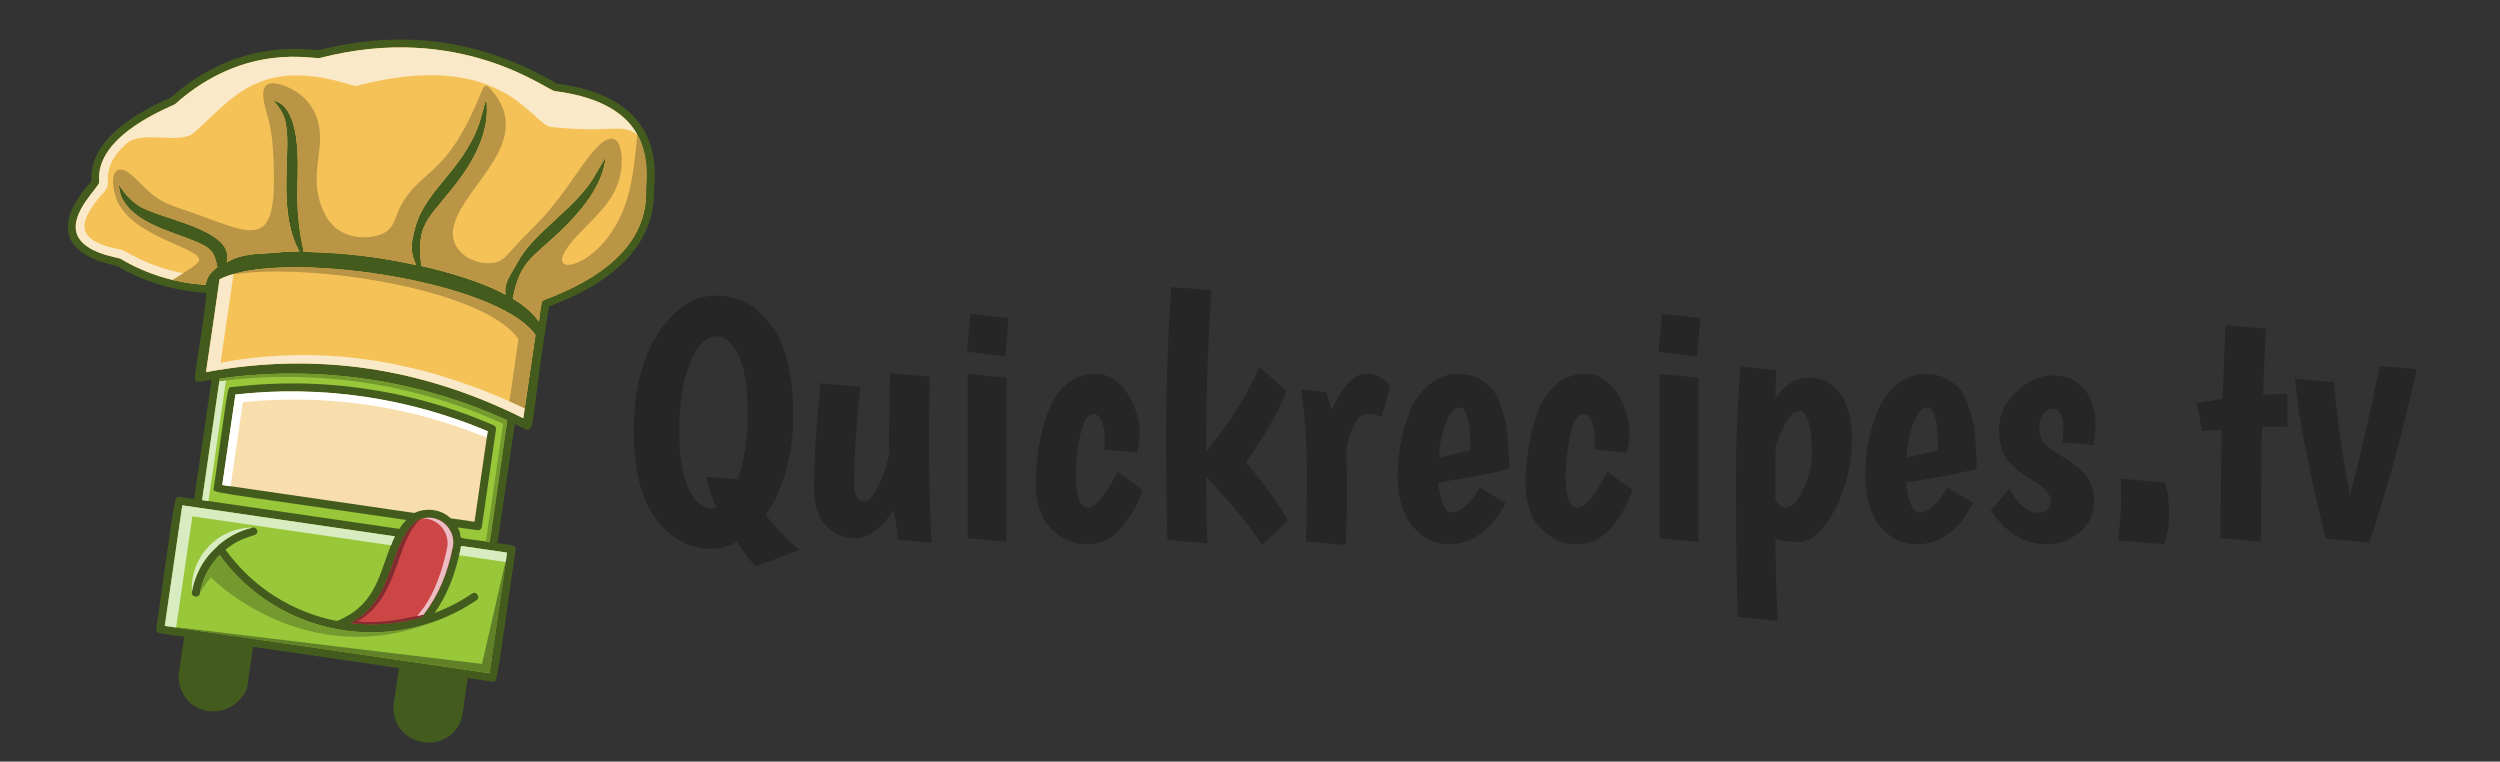 <?xml version="1.0" encoding="UTF-8"?><svg id="Layer_1" xmlns="http://www.w3.org/2000/svg" viewBox="0 0 1592 485"><rect x="0" y="0" width="1592" height="485" fill="#333333" stroke="none"/><defs><style>.cls-1{fill:#262626;}.cls-2{fill:#f8dead;}.cls-2,.cls-3,.cls-4,.cls-5,.cls-6,.cls-7,.cls-8,.cls-9,.cls-10,.cls-11,.cls-12,.cls-13,.cls-14{fill-rule:evenodd;}.cls-3{fill:#f4c257;}.cls-4{fill:#74992e;}.cls-5{fill:#608127;}.cls-6{fill:#435c1d;}.cls-7{fill:#d9ebc0;}.cls-8{fill:#cc4645;}.cls-9{fill:#98c73a;}.cls-10{fill:#812d2f;}.cls-11{fill:#ba9545;}.cls-12{fill:#ecbec3;}.cls-13{fill:#fff;}.cls-14{fill:#fae9c9;}</style></defs><path class="cls-6" d="m316.78,345.9c8.53,1.23,11.96.9,11.48,4.24-12.58,88.01-11.36,84.41-14.79,83.92l-15.62-2.28c-.08.54-3.62,25.49-3.62,24.83-6.85,24.57-43.76,20.39-43.76-6.73l3.62-24.42-93-13.56c-3.66,25.42-3.52,24.68-3.52,24.63,0,5.07-9.71,18.35-24.72,16.25-21.29-3.15-19.14-26.44-19.14-22.56,0-.31-.3,1.81,3.62-24.73-15.67-2.27-18.28-1.76-17.79-5.17,12.58-88.01,11.36-84.41,14.79-83.92l9.31,1.35,11.07-75.95c-6.55,1.05-10.1,2.61-10.65-.72-.48-.95,8.11-51.16,7.24-54.63-19.96-1.03-39.52-6.93-56.69-17.07-35.16-7.3-41.03-26.19-16.45-54.01-1.36-25.8,26.77-42.71,50.48-53.19,27-23.9,58.45-34.25,94.34-30.21,53.38-13.66,103.96-6.73,151.44,21.21,39.83,5.28,66.62,24.32,62.07,67.46.58,38.7-30.47,60.74-66.82,74.5-14.37,87.42-6.38,82.2-21.83,74.81l-11.07,75.95Z"/><path class="cls-2" d="m302.19,332.24l8.38-57.63c-50.69-21.42-106.03-29.49-160.65-23.38l-8.38,57.63,122.37,17.8c8.22-3.93,17.77-1.88,23.07,3.41l15.21,2.17Z"/><path class="cls-9" d="m258.74,331.1c-130.33-19.04-123.1-16.86-122.58-20.49,9.61-67.27,8.52-63.62,11.17-64.15,6.09,0,80.04-13.41,166.96,24.32,1.14.41,1.76,1.55,1.55,2.69l-9,61.98c-.21,1.45-1.55,2.38-2.9,2.17l-12.52-1.76c5.01,8.76-5.48,5.51,20.38,9.31l11.17-77.5c-57.21-26.07-120.72-35.28-183.1-26.59l-11.17,77.4,125.58,18.31c2.42-3.72,4.5-5.69,4.45-5.69Z"/><path class="cls-9" d="m251.5,341.55l-135.41-19.76-11.17,76.78,206.78,30.11,11.17-76.78c-33.42-4.84-29.15-5.01-29.59-2.38-3.31,15.73-7.86,28.25-16.45,40.77,8.28-3.1,16.34-7.24,23.79-12.31,2.85-1.82,5.54,2.49,2.79,4.24-53.45,36.21-126.02,23.09-163.55-28.77-6.41,6.52-10.96,15-12.62,24.42-.49,3.16-5.57,2.58-5.07-.93,3.84-21.32,19.8-36.39,38.59-40.98,1.34-.41,2.69.52,3,1.86,1.42,4.63-7.48,1.76-20.17,12.21,17.07,23.7,42.31,39.84,70.96,45.42,12.72-5.17,20.48-13.14,25.96-25.66,3.26-7.17,9.83-28.25,10.97-28.25Z"/><path class="cls-8" d="m223.47,396.81c15.43,1.76,30.36.53,45-3.73,10.96-13.97,16.14-27.21,19.86-44.6,2.55-12.23-10.25-23.28-22.65-17.07-19.32,16-12.89,49.07-42.2,65.39Z"/><path class="cls-7" d="m122.51,328.82l126.51,18.42c.72-1.97,1.55-3.83,2.48-5.69l-135.41-19.76-11.17,76.78,7.24,1.03,10.34-70.78Zm169.86,24.73l29.69,4.35.83-6-29.27-4.24c-.4,2.37.09.14-1.24,5.9Z"/><path class="cls-5" d="m306.95,422.78c-254.28-30.26-266.77-33.67,4.76,5.9,13.78-94.3,15.39-92.46-4.76-5.9Z"/><path class="cls-4" d="m139.89,353.45c-6.38,6.38-10.97,15.12-12.62,24.42,2.07-3.73,4.45-7.14,7.24-10.35-12.05-12.07,51.85,64.47,142.44,28.14-51.86,18.25-106.79-.39-137.06-42.22Zm-8.17,11.28c2.44,2.44,2.53,2.53,0,0h0Z"/><path class="cls-10" d="m261.54,338.34c.14,0,.49-.74.52-.83,4.52-7.06,8.09-8.02,3.62-6.1-19.17,15.87-13,49.13-42.2,65.39,15.43,1.76,30.36.53,45-3.73,1.83-2.76,3.22-1.76-5.69-.21-11.69,2.38-23.48,4.24-35.27,2.9,23.04-13.07,24.45-40.94,34.03-57.43Z"/><path class="cls-12" d="m284.71,349c-8.94,42.9-26.66,45.26-14.9,42.32,10.03-13.35,15-26.18,18.52-42.84,2.37-11.36-8.51-21.47-19.55-18.21,10.31-.61,17.94,9.09,15.93,18.73Z"/><path class="cls-7" d="m160.78,335.96c-22.41,0-39.87,19.09-38.59,40.98,3.88-21.54,17.75-29.28,16.34-29.28,11.87-10.69,24-11.69,22.24-11.69Z"/><path class="cls-13" d="m146.82,309.68l7.86-53.6c52.76-5.38,106.24,2.38,155.27,22.66l.62-4.14c-50.69-21.42-106.03-29.49-160.65-23.38l-8.38,57.63,5.28.83Z"/><path class="cls-4" d="m320.4,269.85c-56.58-25.76-119.17-35.08-180.72-27.01l.21-1.76c62.38-8.69,125.89.52,183.1,26.59-12.82,88.97-10.21,77.67-13.55,77.09l10.97-74.91Z"/><path class="cls-7" d="m132.75,319.1l11.17-76.78c-1.45.21-2.9.41-4.24.52l-10.96,75.64,4.03.62Z"/><path class="cls-3" d="m131.2,236.94c70.76-13.04,137.99-2.59,202.03,29.39l7.76-52.98c-23.67-34.55-163.08-55.21-201.2-35.49.08,0-5.06,35.46-8.59,59.08Z"/><path class="cls-3" d="m193.27,160.37c28.53.68,47.82,3.34,71.69,8.38-3.83-8.17-3.41-14.18-.31-24.63,7.14-24.94,33.52-37.77,42.31-71.5,2.69-9.93-.41.72,2.69-9.62,2.79,20.69-8.17,40.15-20.69,55.88-16.97,21.63-23.79,23.7-20.69,50.49,16.33,3.59,39.71,10.47,53.69,18.31-1.14-7.76,2.69-11.49,7.24-19.97,10.55-19.76,34.34-32.59,47.9-53.08,1.45-2.28,7.55-12.83,8.79-14.9-1.2,6.17-1.97,21.76-29.27,47.7-18.41,17.49-25.34,18.83-30.1,42.73,6.52,3.93,12.83,8.9,16.65,14.69,1.65-12.86,1.71-13.3,3.41-13.87,34.25-12.81,66.03-33.76,64.86-70.46-.45-14.09,6.96-54.02-58.14-62.5-4.34,0-59.92-44.3-149.48-21.11-3.63,1.21-47.28-10.65-92.17,29.28-1.49,1.49-51.61,19.35-48.41,49.87,0,2.86-18.86,19.41-14.28,32.9,4.42,12.58,26.94,14.94,27.83,15.83,16.45,9.83,35.17,15.52,54.21,16.56.4-3.66,2.49-7.66,7.45-11.18-1.97-9.73-3.62-12.31-15.31-16.97-15.21-6.21-39.72-11.8-46.34-29.18-2.91-14.12-1.72-2.36,10.65,6.42,12.93,9.21,63,15.21,56.89,36.63,9.41-5.59,19.34-5.28,27.52-5.9,6.62-.62,12.1-1.03,18.83-1.03-15.19-27.54-3.85-66.93-9.41-84.43-1.76-5.38-4.03-7.76-7.34-12.11l4.86,2.38c12.31,9,10.96,37.56,10.65,51.12-.82,30.34,4.74,43.27,3.83,43.25Z"/><path class="cls-14" d="m148.68,174.55c-3.21.83-6.21,1.97-8.9,3.31-.97,7.73-8.6,59.15-8.59,59.08,70.76-13.04,137.99-2.59,202.03,29.39l.93-6.31c-61.65-29.18-125.89-41.6-193.65-29.08,8.24-56.69,8.18-56.44,8.17-56.39Z"/><path class="cls-11" d="m324.43,255.57c3.21,1.45,6.52,2.9,9.72,4.45l6.83-46.67c-19.41-28.33-116.3-47.32-171.72-42.32-16.86,1.5-20.74,3.83-20.69,3.72,48.95-7.74,159.85,9.52,181.54,41.18.08,0-5.7,39.7-5.69,39.63Z"/><path class="cls-11" d="m190.68,160.16c-15.19-27.54-3.85-66.93-9.41-84.43-1.76-5.38-4.03-7.76-7.34-12.11l4.86,2.38c12.31,9,10.96,37.56,10.65,51.12-.52,19.04.72,26.28,3.83,43.25,28.53.68,47.82,3.34,71.69,8.38-3.83-8.17-3.41-14.18-.31-24.63,7.14-24.94,33.52-37.77,42.31-71.5,2.69-9.93-.41.72,2.69-9.62,2.79,20.69-8.17,40.15-20.69,55.88-16.97,21.63-23.79,23.7-20.69,50.49,16.33,3.59,39.71,10.47,53.69,18.31-1.14-7.76,2.69-11.49,7.24-19.97,10.55-19.76,34.34-32.59,47.9-53.08,1.45-2.28,7.55-12.83,8.79-14.9-1.2,6.17-1.97,21.76-29.27,47.7-18.41,17.49-25.34,18.83-30.1,42.73,6.52,3.93,12.83,8.9,16.65,14.69,1.65-12.86,1.71-13.3,3.41-13.87,34.25-12.81,66.03-33.76,64.86-70.46-.07-2.32,3.04-19.41-5.59-34.87-1.05,9.79-2.04,23.87-5.28,36.53-10.58,43.89-49.03,55.46-41.79,39.94,8.09-17.34,36.69-29.99,37.14-58.46.23-14.52-5.27-21.12-16.34-9.21-9.77,10.51-19.05,27.93-34.45,44.7-5.79,6.31-12.62,12.73-17.38,18-4.76,5.17-7.45,9.21-12.93,10.14-12.56,2.33-30.04-7.2-25.76-23.7,6.32-25.61,52.35-53.88,23.79-86.4-5.71-6.28-3.91-1.49-14.69,20.07-12.02,23.75-22.37,30.53-30.1,37.77-18.74,17.18-13.26,26.38-22.24,32.59-6.83,4.73-28.05,7.08-37.76-9.11-11.64-20.29-3.73-37.01-4.24-51.74-.38-15.99-9.3-28.2-25.45-33.01-9.26-2.62-12.05,1.91-10.24,11.18,1.9,10.7,5.96,13.14,6.31,47.29.47,45.66-13.99,37.04-49.34,24.11-9.72-3.52-17.27-5.28-23.9-9.52-11.28-7.16-18.22-19.78-25.24-18.73-6.27,1.25-3.87,14.48-1.03,20.38,11.17,23.74,55.01,29.56,51.72,37.77-.98,2.44-10.25,7.96-16.76,12,6.93,1.66,13.96,2.79,21.1,3.1.4-3.66,2.49-7.66,7.45-11.18-1.97-9.73-3.62-12.31-15.31-16.97-15.21-6.21-39.72-11.8-46.34-29.18-2.91-14.12-1.72-2.36,10.65,6.42,12.93,9.21,63,15.21,56.89,36.63,9.41-5.59,19.34-5.28,27.52-5.9,12.88-1.21,18.88-1.03,18.83-1.03Z"/><path class="cls-14" d="m80.2,91.67c9.98-9.2,34.04.63,43.24-7.04,25.03-22.25,42.1-49.36,101.79-30.01,1.03.1,1.97.1,2.9-.21,91.55-23.59,110.19,24.15,122.48,26.39,39.93,4.35,44.27-2.79,55.24,4.86-9.31-16.35-28.34-24.52-52.55-27.63-4.34,0-59.92-44.3-149.48-21.11-3.63,1.21-47.28-10.65-92.17,29.28-1.49,1.49-51.61,19.35-48.41,49.87,0,2.86-18.86,19.41-14.28,32.9,4.42,12.58,26.94,14.94,27.83,15.83,10.34,6.1,21.52,10.66,33.1,13.45,2.28-1.45,4.45-2.9,6.62-4.24-23.3-4.48-36.35-14.32-39.41-15-27.75-5.37-30.05-15.45-10.34-37.35,3.07-3.52,1.45-6.21,2.07-10.86,1.46-12.02,12.17-19.14,11.38-19.14Z"/><path class="cls-1" d="m417.89,330.82c-9.51-12.42-14.27-31.29-14.27-56.64s5.19-46,15.57-61.97c10.38-15.97,22.62-23.96,36.7-23.96s25.81,6.25,35.18,18.73c9.37,12.49,14.05,31.51,14.05,57.07s-5.81,46.83-17.43,63.82c5.52,7.41,12.63,14.88,21.35,22.44l-28.1,10.46c-4.94-6.1-8.86-11.33-11.76-15.68-5.37,2.9-10.6,4.36-15.68,4.36-14.23,0-26.11-6.21-35.61-18.62Zm21.67-99.77c-4.65,11.26-6.97,25.41-6.97,42.48s1.99,29.7,5.99,37.9c3.99,8.21,8.96,12.31,14.92,12.31.73,0,1.67-.14,2.83-.44-3.05-6.53-5.23-13.07-6.54-19.6l20.04,1.52c4.21-11.91,6.32-25.99,6.32-42.26s-1.93-28.46-5.77-36.6c-3.85-8.13-8.6-12.2-14.27-12.2-6.39,0-11.91,5.63-16.56,16.88Z"/><path class="cls-1" d="m592.04,239.88l-.44,34.42c0,32.39.58,56.2,1.74,71.45l-21.56-2.18c-.44-6.1-1.38-12.27-2.83-18.52-7.99,11.76-16.01,17.64-24.07,17.64s-14.49-2.76-19.28-8.28c-4.79-5.52-7.19-13.14-7.19-22.87,0-18.88,1.38-41.39,4.14-67.53l25.27,2.4c-2.61,24.83-3.92,45.46-3.92,61.86,0,7.41,2.32,11.11,6.97,11.11,2.18,0,4.83-2.97,7.95-8.93,3.12-5.95,5.63-13.14,7.52-21.56-.15-3.19-.22-6.97-.22-11.33s.22-17.64.65-39.86l25.27,2.18Z"/><path class="cls-1" d="m617.96,199.8l24.4,2.83-2.18,24.4-24.4-3.05,2.18-24.18Zm-1.74,38.34l24.83,2.4v104.56l-24.83-2.4v-104.56Z"/><path class="cls-1" d="m703.13,286.27c.29-2.03.44-4.65.44-7.84s-.65-6.46-1.96-9.8c-1.31-3.34-2.98-5.01-5.01-5.01-4.07,0-7.01,4.68-8.82,14.05-1.82,9.37-2.72,17.97-2.72,25.81,0,13.22,2.69,19.82,8.06,19.82,4.36,0,10.53-7.62,18.52-22.87l16.12,11.54c-3.92,10.6-8.82,19.03-14.7,25.27-5.88,6.24-12.96,9.37-21.24,9.37s-15.72-3.27-22.33-9.8c-6.61-6.53-9.91-16.48-9.91-29.84,0-14.23,2.32-28.39,6.97-42.48,2.61-7.7,6.5-14.01,11.65-18.95,5.15-4.94,11.73-7.41,19.71-7.41s14.63,4.07,19.93,12.2c5.3,8.13,7.95,17.14,7.95,27.01,0,4.21-.65,7.84-1.96,10.89l-20.69-1.96Z"/><path class="cls-1" d="m743.43,343.78c-.58-15.1-.87-37.47-.87-67.09s1.09-60.92,3.27-93.88l25.49,1.96c-2.18,35.58-3.27,69.85-3.27,102.82,15.1-18.44,26.43-36.38,33.98-53.8l17.43,15.25c-6.54,15.25-15.25,30.35-26.14,45.31,11.33,13.22,20.33,25.56,27.01,37.03l-16.55,15.68c-7.84-12.2-19.75-26.65-35.72-43.35,0,16.12.29,30.28.87,42.48l-25.49-2.4Z"/><path class="cls-1" d="m871.08,263.4c-6.1,0-10.67,7.7-13.72,23.09.29,10.17.44,19.9.44,29.19s-.29,19.75-.87,31.37l-25.27-2.18c.44-21.35.65-33.11.65-35.29,0-26.86-1.31-47.41-3.92-61.65l16.34,1.74c1.01,4.21,2.18,7.92,3.49,11.11,7.11-15.25,14.3-22.87,21.56-22.87,5.95,0,11.18,2.61,15.68,7.84l-5.66,20.04c-2.32-1.6-5.23-2.4-8.71-2.4Z"/><path class="cls-1" d="m924.66,326.36c5.52,0,11.4-5.3,17.64-15.9l16.56,9.8c-2.76,4.79-5.41,8.86-7.95,12.2-2.54,3.34-6.35,6.53-11.44,9.58-5.08,3.05-10.75,4.57-16.99,4.57-9.15,0-16.85-3.89-23.09-11.65-6.25-7.77-9.37-18.26-9.37-31.48,0-15.1,2.69-29.19,8.06-42.26,2.9-6.82,7.08-12.38,12.52-16.66,5.45-4.28,11.04-6.43,16.77-6.43s10.35.91,13.83,2.72c3.49,1.82,6.28,3.85,8.39,6.1,2.1,2.25,3.96,5.55,5.55,9.91,1.6,4.36,2.72,7.92,3.38,10.67.65,2.76,1.2,6.75,1.63,11.98.58,6.97.87,13.29.87,18.95-11.62,3.2-26.65,6.1-45.09,8.71.44,5.81,1.45,10.46,3.05,13.94,1.6,3.49,3.49,5.23,5.66,5.23Zm4.79-66.87c-3.2,0-6.07,3.2-8.6,9.58-2.54,6.39-4.03,13.8-4.47,22.22,7.7-1.6,14.38-3.12,20.04-4.57,0-18.15-2.33-27.23-6.97-27.23Z"/><path class="cls-1" d="m1015.06,286.27c.29-2.03.44-4.65.44-7.84s-.65-6.46-1.96-9.8c-1.31-3.34-2.98-5.01-5.01-5.01-4.07,0-7.01,4.68-8.82,14.05-1.82,9.37-2.72,17.97-2.72,25.81,0,13.22,2.69,19.82,8.06,19.82,4.36,0,10.53-7.62,18.52-22.87l16.12,11.54c-3.92,10.6-8.82,19.03-14.7,25.27-5.88,6.24-12.96,9.37-21.24,9.37s-15.72-3.27-22.33-9.8c-6.61-6.53-9.91-16.48-9.91-29.84,0-14.23,2.32-28.39,6.97-42.48,2.61-7.7,6.5-14.01,11.65-18.95,5.15-4.94,11.73-7.41,19.71-7.41s14.63,4.07,19.93,12.2c5.3,8.13,7.95,17.14,7.95,27.01,0,4.21-.65,7.84-1.96,10.89l-20.69-1.96Z"/><path class="cls-1" d="m1058.4,199.8l24.4,2.83-2.18,24.4-24.4-3.05,2.18-24.18Zm-1.74,38.34l24.83,2.4v104.56l-24.83-2.4v-104.56Z"/><path class="cls-1" d="m1130.5,253.82c5.81-8.86,13-13.29,21.57-13.29s15.25,3.49,20.04,10.46c4.79,6.97,7.19,16.12,7.19,27.45,0,16.85-3.59,32.17-10.78,45.96-7.19,13.8-14.85,20.69-22.98,20.69-5.81,0-10.82-.73-15.03-2.18.29,20.04.8,37.54,1.52,52.5l-25.49-2.61c-.73-26.14-1.09-53.91-1.09-83.32s1.01-54.78,3.05-76.13l22.65,2.4-.65,18.08Zm6.54,69.49c4.06,0,7.88-3.99,11.44-11.98,3.56-7.98,5.34-16.01,5.34-24.07s-.73-14.3-2.18-18.73c-1.45-4.43-3.12-6.64-5.01-6.64-3.2,0-5.99,1.89-8.39,5.66-2.4,3.78-4.9,9.22-7.51,16.34-.15,7.55-.22,19.17-.22,34.85,2.18,3.05,4.36,4.57,6.54,4.57Z"/><path class="cls-1" d="m1222.42,326.36c5.52,0,11.4-5.3,17.64-15.9l16.56,9.8c-2.76,4.79-5.41,8.86-7.95,12.2-2.54,3.34-6.35,6.53-11.44,9.58-5.08,3.05-10.75,4.57-16.99,4.57-9.15,0-16.85-3.89-23.09-11.65-6.25-7.77-9.37-18.26-9.37-31.48,0-15.1,2.69-29.19,8.06-42.26,2.9-6.82,7.08-12.38,12.52-16.66,5.45-4.28,11.04-6.43,16.77-6.43s10.35.91,13.83,2.72c3.49,1.82,6.28,3.85,8.39,6.1,2.1,2.25,3.96,5.55,5.55,9.91,1.6,4.36,2.72,7.92,3.38,10.67.65,2.76,1.2,6.75,1.63,11.98.58,6.97.87,13.29.87,18.95-11.62,3.2-26.65,6.1-45.09,8.71.44,5.81,1.45,10.46,3.05,13.94,1.6,3.49,3.49,5.23,5.66,5.23Zm4.79-66.87c-3.2,0-6.07,3.2-8.6,9.58-2.54,6.39-4.03,13.8-4.47,22.22,7.7-1.6,14.38-3.12,20.04-4.57,0-18.15-2.33-27.23-6.97-27.23Z"/><path class="cls-1" d="m1313.91,273.42c0-8.71-2.18-13.07-6.54-13.07-2.18,0-4.18,1.06-5.99,3.16-1.82,2.11-2.72,4.94-2.72,8.5s.69,6.5,2.07,8.82c1.38,2.32,3.92,4.61,7.62,6.86,3.7,2.25,6.61,4.07,8.71,5.45,2.1,1.38,4.61,3.3,7.52,5.77,5.95,5.23,8.93,11.95,8.93,20.15s-3.09,14.85-9.26,19.93c-6.17,5.08-13.11,7.62-20.8,7.62s-14.63-2.07-20.8-6.21c-6.17-4.14-11.15-9.33-14.92-15.57l11.76-13.29c5.81,10.02,11.91,15.03,18.3,15.03,2.18,0,4.06-.62,5.66-1.85,1.6-1.23,2.4-2.94,2.4-5.12,0-4.65-3.34-8.93-10.02-12.85-7.12-3.92-12.71-8.28-16.77-13.07-4.07-4.79-6.1-11.58-6.1-20.37s3.63-16.7,10.89-23.74c7.26-7.04,15.06-10.56,23.42-10.56s14.96,2.87,19.82,8.6c4.86,5.74,7.3,13.47,7.3,23.2,0,3.92-.44,8.13-1.31,12.63l-19.82-1.74c.44-3.34.65-6.1.65-8.28Z"/><path class="cls-1" d="m1378.82,307.4c1.6,5.08,2.4,11.58,2.4,19.5s-1.02,14.49-3.05,19.71l-29.41-2.4c1.31-11.03,1.96-19.5,1.96-25.38s-.07-10.56-.22-14.05l28.32,2.61Z"/><path class="cls-1" d="m1456.58,250.99v20.69c-6.97,0-12.34.07-16.12.22-.44,14.52-.65,38.92-.65,73.19l-25.7-2.4c0-25.41.22-48.43.65-69.05-2.18,0-6.32.36-12.42,1.09l-3.27-17.86c3.49-.73,8.93-1.67,16.34-2.83.29-10.75.87-26.43,1.74-47.05l25.92,2.4c-.87,14.38-1.53,28.32-1.96,41.82,3.63-.14,8.79-.22,15.47-.22Z"/><path class="cls-1" d="m1508.86,345.52l-27.88-2.61c-10.75-43.27-17.28-77.18-19.6-101.73l24.83,2.18c2.47,26.72,5.88,50.68,10.24,71.88,5.95-21.78,12.27-49.15,18.95-82.12l23.53,1.96c-8.28,38.2-18.3,75.01-30.06,110.44Z"/></svg>